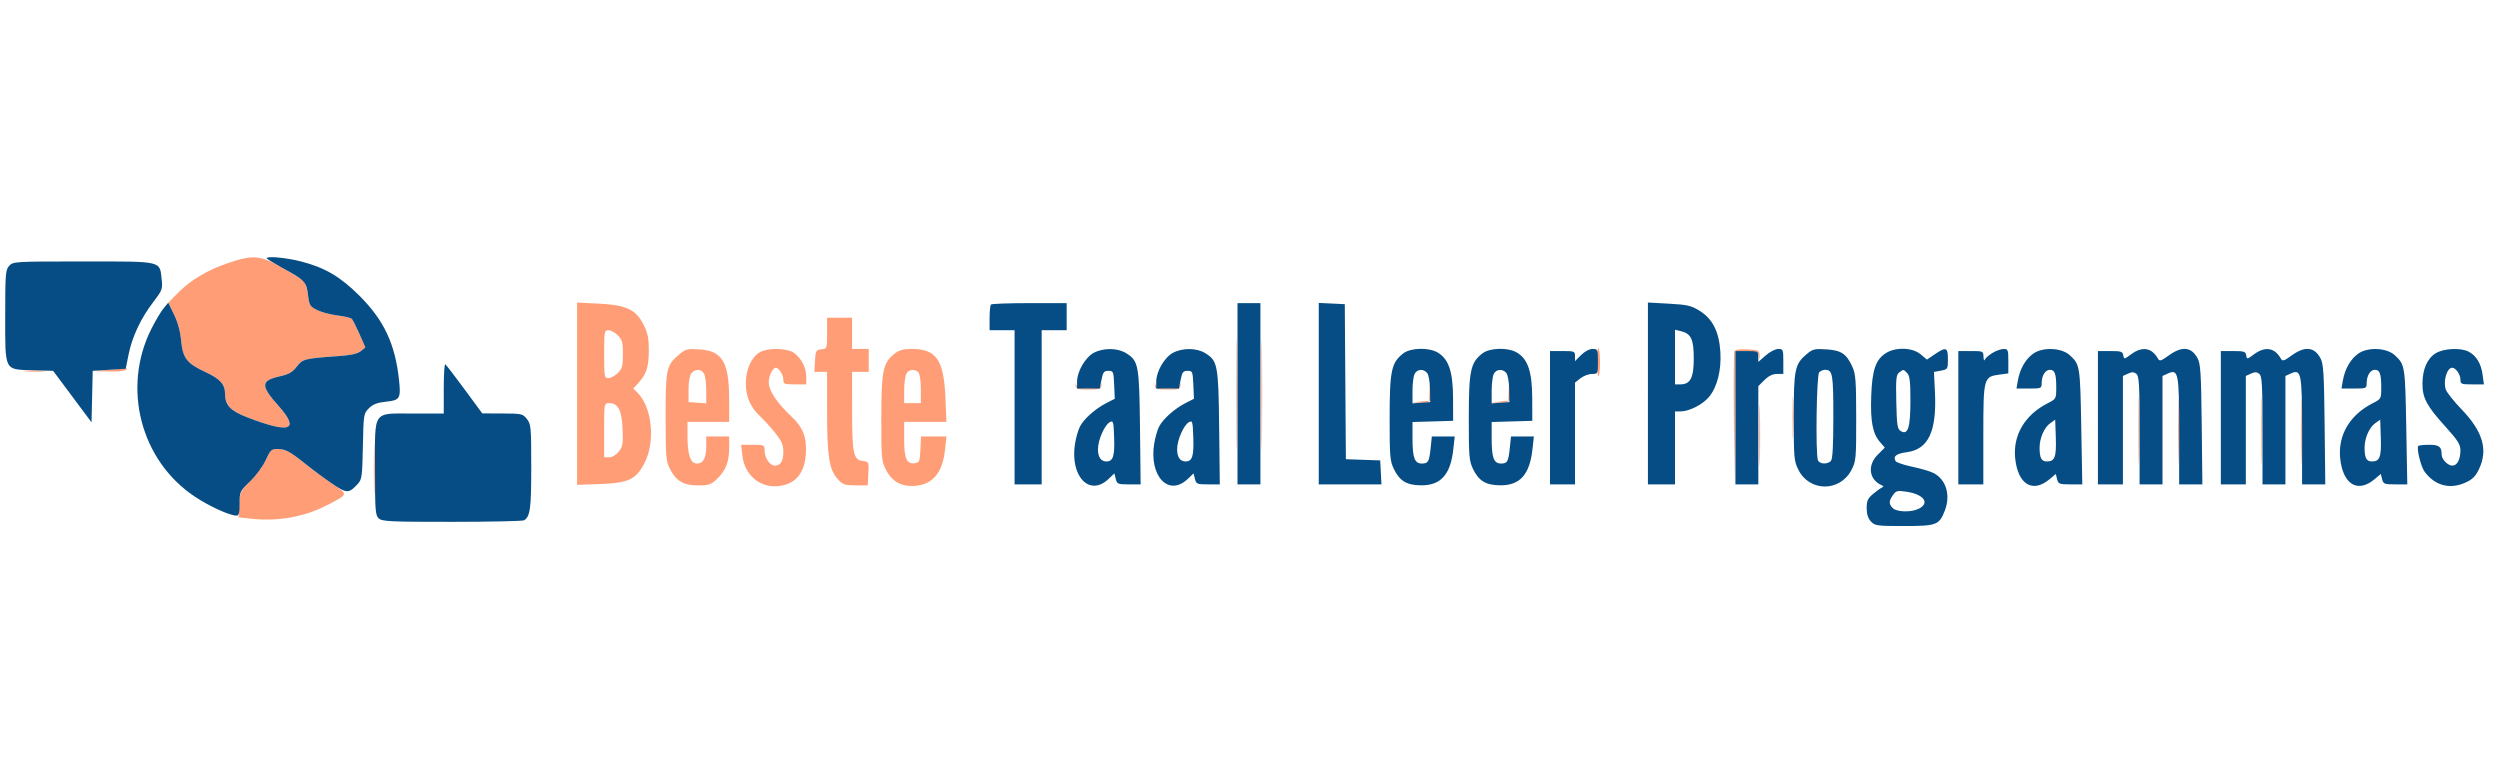 <svg xmlns="http://www.w3.org/2000/svg" width="160" height="50" viewBox="0 0 1200 130"><path d="M109.455 3.771c-9.921 3.365-17.991 8.174-24.064 14.34l-4.63 4.701 2.773 5.669c1.796 3.671 2.996 8.094 3.405 12.55.767 8.377 2.795 10.982 11.738 15.087 6.804 3.123 9.323 5.867 9.323 10.154 0 5.756 2.425 8.361 10.785 11.585 20.65 7.963 25.358 6.159 14.801-5.672-8.606-9.645-8.468-11.998.825-14.078 4.25-.951 5.998-1.954 8.017-4.601 2.826-3.705 3.637-3.913 19.822-5.063 6.181-.44 9.395-1.145 10.946-2.401l2.196-1.778-2.82-6.382c-1.551-3.51-3.206-6.801-3.677-7.313-.472-.513-3.533-1.247-6.802-1.633-3.27-.385-7.666-1.541-9.769-2.568-3.552-1.735-3.871-2.25-4.479-7.238-.361-2.953-1.261-5.952-2-6.665-.74-.712-5.347-3.583-10.238-6.38-10.655-6.092-14.111-6.398-26.152-2.314M277 66.467v43.754l10.75-.374c13.941-.486 17.541-2.177 21.648-10.167 5.252-10.221 3.63-26.652-3.317-33.599l-2.121-2.121 2.105-2.23c4.106-4.35 5.335-7.952 5.368-15.73.025-6.018-.459-8.488-2.451-12.5-3.678-7.409-8.23-9.575-21.548-10.255L277 22.713v43.754m316.459.033c.001 24.2.131 33.957.29 21.682.159-12.275.159-32.075 0-44-.16-11.925-.29-1.882-.29 22.318m12 .5c0 23.925.13 33.713.29 21.75.159-11.962.159-31.537 0-43.5-.16-11.962-.29-2.175-.29 21.75M397 37.434c0 7.366-.025 7.436-2.75 7.75-2.565.295-2.77.669-3.052 5.566l-.303 5.25H397v18.951c0 21.535.978 27.874 4.995 32.37 2.511 2.81 3.367 3.121 8.646 3.149l5.859.03.298-5.679c.291-5.547.233-5.686-2.477-6-4.677-.541-5.29-3.32-5.306-24.071L409 56h8V45h-8V30h-12v7.434M290 47.5c0 10.919.103 11.5 2.045 11.5 1.125 0 3.15-1.105 4.5-2.455 2.11-2.109 2.455-3.381 2.455-9.045s-.345-6.936-2.455-9.045c-1.35-1.35-3.375-2.455-4.5-2.455-1.942 0-2.045.581-2.045 11.5m476.5 3.595c0 3.798.337 6.905.75 6.905s.75-2.898.75-6.441c0-3.543-.337-6.65-.75-6.904-.413-.255-.75 2.643-.75 6.44m-440.336-3.58c-6.353 5.346-6.664 6.745-6.664 29.985 0 19.022.188 21.371 2 24.935 3.031 5.964 6.549 8.065 13.508 8.065 5.137 0 6.255-.371 9.049-3 4.242-3.991 5.943-8.274 5.943-14.968V87h-11v4.566c0 5.759-1.407 8.434-4.437 8.434-3.126 0-4.563-4.14-4.563-13.149V80h20l-.022-11.25c-.034-17.479-3.306-22.858-14.335-23.56-5.637-.359-6.557-.133-9.479 2.325m38.592-.946C360.76 48.737 358 54.836 358 61.5c0 6.451 2.228 11.519 7.035 16 1.77 1.65 4.962 5.178 7.092 7.84 3.118 3.896 3.873 5.661 3.873 9.05 0 4.495-1.326 6.61-4.143 6.61-2.32 0-4.857-3.772-4.857-7.223 0-2.708-.14-2.777-5.639-2.777h-5.64l.621 5.236c1.286 10.858 10.889 17.153 21.052 13.799 5.787-1.91 8.982-6.993 9.435-15.011.434-7.689-1.436-12.464-6.864-17.524C372.95 70.961 369 65.01 369 60.982c0-3.163 1.914-6.982 3.5-6.982 1.273 0 3.5 3.545 3.5 5.571 0 2.277.343 2.429 5.5 2.429h5.5v-3.55c0-4.354-2.095-8.593-5.615-11.362-3.223-2.535-12.386-2.821-16.629-.519m64.753.602c-5.675 4.464-6.463 8.214-6.487 30.867-.021 19.355.108 20.791 2.228 24.926 2.956 5.765 7.577 8.305 14.074 7.737 8.565-.749 13.148-6.352 14.313-17.501l.648-6.2h-12.19l-.297 6.25c-.275 5.769-.486 6.277-2.742 6.595-3.861.545-5.056-2.182-5.056-11.536V80h20.275l-.487-11.75C453.043 50.237 449.416 45 437.685 45c-4.044 0-6.115.55-8.176 2.171m402.964-.962c-.276.72-.376 15.48-.223 32.8l.28 31.491.235-32.25L833 46h5.434c5.02 0 5.467.191 5.871 2.512.402 2.301.428 2.28.317-.25-.117-2.645-.365-2.775-5.884-3.062-4.052-.211-5.911.088-6.265 1.009M52.5 55l-8 .633 7.691.184c4.259.101 7.967-.263 8.309-.817.34-.55.479-.917.309-.817-.17.101-3.909.469-8.309.817m-40.22.736c2.629.207 6.679.204 9-.005 2.321-.21.17-.379-4.78-.376-4.95.003-6.849.175-4.22.381m319.596.913c-.827.997-1.37 4.062-1.372 7.75L330.5 70.5l4.25.307 4.25.308v-6.123c0-3.368-.466-6.994-1.035-8.058-1.268-2.368-4.244-2.507-6.089-.285m103.159.285c-.569 1.064-1.035 4.664-1.035 8V71h8v-6.8c0-3.956-.502-7.302-1.2-8-1.802-1.802-4.598-1.446-5.765.734M1026.437 84c0 14.575.14 20.537.31 13.25.171-7.288.171-19.213 0-26.5-.17-7.288-.31-1.325-.31 13.25m59 0c0 14.575.14 20.537.31 13.25.171-7.288.171-19.213 0-26.5-.17-7.288-.31-1.325-.31 13.25m-40.001.5c0 14.3.141 20.011.312 12.691.171-7.32.17-19.02-.001-26-.172-6.98-.312-.991-.311 13.309m59 0c0 14.3.141 20.011.312 12.691.171-7.32.17-19.02-.001-26-.172-6.98-.312-.991-.311 13.309m-588.115-22c.181 1.754.942 2 6.179 2s5.998-.246 6.179-2c.16-1.554.091-1.61-.31-.25-.408 1.384-1.634 1.75-5.869 1.75-4.235 0-5.461-.366-5.869-1.75-.401-1.36-.47-1.304-.31.25m38 0c.181 1.754.942 2 6.179 2s5.998-.246 6.179-2c.16-1.554.091-1.61-.31-.25-.408 1.384-1.634 1.75-5.869 1.75-4.235 0-5.461-.366-5.869-1.75-.401-1.36-.47-1.304-.31.25m131.847 2.693L686 69.885l-4.25.383-4.25.383 4.281.174c4.889.2 5.554-.668 4.954-6.47-.384-3.707-.405-3.675-.567.838m38 0L724 69.885l-4.25.383-4.25.383 4.281.174c4.889.2 5.554-.668 4.954-6.47-.384-3.707-.405-3.675-.567.838M860.407 78c0 9.075.152 12.787.337 8.25.185-4.537.185-11.963 0-16.5-.185-4.537-.337-.825-.337 8.25m-15.976 8.5c.001 13.2.143 18.462.316 11.693.174-6.769.173-17.569-.001-24-.174-6.431-.315-.893-.315 12.307M290 84v13h2.427c1.457 0 3.293-1.1 4.592-2.75 1.898-2.411 2.122-3.754 1.823-10.896C298.465 74.38 296.688 71 292.345 71c-2.34 0-2.345.029-2.345 13m-110.58 18.5c-.001 11 .145 15.636.325 10.303.179-5.333.18-14.333.001-20-.178-5.667-.325-1.303-.326 9.697m-51.511-4.75c-1.111 2.612-4.435 7.225-7.388 10.25-5.166 5.294-5.379 5.73-5.694 11.642l-.327 6.143 5 .599c13.243 1.586 26.013-.558 37.144-6.235 10.677-5.446 10.608-5.232 3.266-10.156-3.525-2.364-9.335-6.644-12.91-9.511-7.969-6.39-10.008-7.482-13.97-7.482-2.749 0-3.33.539-5.121 4.75" fill="#ff9d76" fill-rule="evenodd"/><path d="M128 1.474c0 .261 3.376 2.327 7.503 4.592 10.938 6.004 11.56 6.657 12.329 12.96.623 5.105.926 5.6 4.492 7.342 2.103 1.027 6.499 2.183 9.769 2.568 3.269.386 6.33 1.12 6.802 1.633.471.512 2.126 3.803 3.677 7.313l2.82 6.382-2.196 1.778c-1.551 1.256-4.765 1.961-10.946 2.401-16.185 1.15-16.996 1.358-19.822 5.063-2.019 2.647-3.767 3.65-8.017 4.601-9.293 2.08-9.431 4.433-.825 14.078 10.557 11.831 5.849 13.635-14.801 5.672C110.425 74.633 108 72.028 108 66.272c0-4.287-2.519-7.031-9.323-10.154-8.943-4.105-10.971-6.71-11.738-15.087-.409-4.462-1.609-8.88-3.411-12.564l-2.781-5.683-2.335 2.858c-1.284 1.572-3.908 6.008-5.831 9.858-14.101 28.232-5.098 62.971 20.812 80.3 7.052 4.717 16.869 9.2 20.145 9.2 1.114 0 1.462-1.376 1.462-5.788 0-5.65.122-5.905 5.118-10.75 2.829-2.742 6.178-7.31 7.488-10.212 2.113-4.683 2.701-5.25 5.447-5.25 3.938 0 5.987 1.099 13.947 7.482 3.575 2.867 9.312 7.097 12.748 9.401 6.738 4.517 7.691 4.514 11.933-.041 2.016-2.165 2.204-3.528 2.5-18.072.312-15.376.377-15.788 2.896-18.304 1.937-1.935 3.982-2.72 8.226-3.158 6.697-.691 7.194-1.542 6.203-10.629-1.866-17.131-7.225-28.496-18.959-40.216-9.2-9.187-16.638-13.545-28.143-16.488C137.353 1.172 128 .316 128 1.474M4.405 5.105C2.654 7.039 2.5 8.976 2.5 29c0 27.02-.622 25.801 13.374 26.215l9.626.285 9.218 12.364 9.219 12.364.281-12.364L44.5 55.5l7.921-.5 7.92-.5 1.382-6.858c1.718-8.525 5.86-17.324 11.835-25.142 4.336-5.672 4.557-6.267 4.045-10.887C76.604 2.593 78.38 3 40 3 7.02 3 6.27 3.044 4.405 5.105m471.262 18.562c-.367.366-.667 3.291-.667 6.5V36h12v74h13V36h12V23h-17.833c-9.809 0-18.134.3-18.5.667M594 66.5V110h11V23h-11v43.5m39-.048V110h30.1l-.3-5.75-.3-5.75-8.238-.29-8.238-.29-.262-37.21-.262-37.21-6.25-.298-6.25-.297v43.547m158-.097V110h13V75l2.75-.022c4.116-.033 10.486-3.282 13.533-6.902 3.973-4.722 6.052-12.947 5.49-21.713-.622-9.684-3.738-15.829-9.99-19.694-4.019-2.484-5.895-2.919-14.695-3.404L791 22.709v43.646m13-17.463V62h2.5c4.884 0 6.5-3.08 6.5-12.389 0-9.312-1.274-11.999-6.25-13.177l-2.75-.651v13.109m-278.991-2.037C520.932 49.042 517 55.818 517 60.657V64h10.882l.841-4.25c.717-3.625 1.203-4.25 3.309-4.25 2.349 0 2.482.322 2.763 6.707l.294 6.707-4.016 2.049c-5.253 2.68-10.794 7.598-12.689 11.261-.832 1.61-1.895 5.269-2.361 8.132-2.566 15.768 6.953 25.79 16.138 16.99l2.733-2.618.661 2.636c.617 2.458 1.042 2.636 6.303 2.637l5.642.001-.311-27.229c-.345-30.16-.701-32.072-6.663-35.757-4.13-2.552-10.926-2.623-15.517-.161m38 0C558.932 49.042 555 55.818 555 60.657V64h10.882l.841-4.25c.717-3.625 1.203-4.25 3.309-4.25 2.349 0 2.482.322 2.763 6.707l.294 6.707-4.016 2.049c-5.253 2.68-10.794 7.598-12.689 11.261-.832 1.61-1.895 5.269-2.361 8.132-2.566 15.768 6.953 25.79 16.138 16.99l2.733-2.618.661 2.636c.617 2.458 1.042 2.636 6.303 2.637l5.642.001-.311-27.229c-.345-30.16-.701-32.072-6.663-35.757-4.13-2.552-10.926-2.623-15.517-.161m110.5.316c-5.669 4.46-6.463 8.224-6.487 30.763-.02 18.58.164 20.819 2.027 24.667 2.804 5.792 6.16 7.801 13.125 7.855 9.388.073 14.075-5.165 15.398-17.206l.686-6.25H687.28l-.565 5.474c-.689 6.674-1.169 7.526-4.239 7.526-3.444 0-4.476-2.743-4.476-11.898v-8.03l9.75-.286 9.75-.286-.033-11c-.039-12.561-2.101-18.671-7.35-21.772-4.332-2.559-13.088-2.325-16.608.443m38 0c-5.669 4.46-6.463 8.224-6.487 30.763-.02 18.58.164 20.819 2.027 24.667 2.804 5.792 6.16 7.801 13.125 7.855 9.388.073 14.075-5.165 15.398-17.206l.686-6.25H725.28l-.565 5.474c-.689 6.674-1.169 7.526-4.239 7.526-3.444 0-4.476-2.743-4.476-11.898v-8.03l9.75-.286 9.75-.286-.033-11c-.039-12.561-2.101-18.671-7.35-21.772-4.332-2.559-13.088-2.325-16.608.443m47.414.752L756 50.846v-2.423c0-2.295-.317-2.423-6-2.423h-6v64h12V61.145l2.635-2.072c1.449-1.14 3.924-2.073 5.5-2.073 2.835 0 2.865-.063 2.865-6 0-5.781-.094-6-2.577-6-1.515 0-3.782 1.205-5.5 2.923m88.612.181L844 51.207v-2.603c0-2.49-.242-2.604-5.5-2.604H833v64h11V62.846l2.923-2.923c1.964-1.964 3.933-2.923 6-2.923H856v-6c0-5.711-.119-6-2.465-6-1.356 0-4.056 1.397-6 3.104m19.784-.719C861.483 52.296 861 54.611 861 77.689c0 19.672.131 21.147 2.25 25.349 5.362 10.634 19.898 10.665 25.446.055 2.191-4.191 2.303-5.42 2.282-25-.019-17.834-.268-21.129-1.859-24.593-2.851-6.209-5.321-7.854-12.476-8.31-5.57-.355-6.575-.118-9.324 2.195m38.101-.499c-5.039 3.072-6.791 8.069-7.233 20.634-.432 12.25.666 18.035 4.201 22.144l2.319 2.696-3.354 3.353c-5.103 5.104-4.281 11.911 1.772 14.662 1.094.497 1.112.747.088 1.221-.708.327-2.62 1.717-4.25 3.089-2.423 2.038-2.963 3.263-2.963 6.715 0 2.868.654 4.925 2.039 6.411 1.906 2.047 2.932 2.189 15.777 2.189 15.794 0 17.056-.479 19.733-7.489 2.826-7.401.574-14.845-5.432-17.95-1.575-.815-6.153-2.167-10.172-3.005-4.019-.838-7.634-2.053-8.034-2.699-1.407-2.278.264-3.623 5.338-4.296 10.394-1.378 14.432-9.973 13.526-28.79l-.469-9.738 3.347-.628c3.254-.61 3.347-.763 3.347-5.516 0-5.71-.86-6.028-6.303-2.329l-3.766 2.559-3.042-2.559c-3.844-3.234-11.741-3.557-16.469-.674m50.941.036c-1.727 1.053-3.379 2.513-3.671 3.246-.293.733-.568.095-.611-1.418-.077-2.686-.219-2.75-6.079-2.75h-6v64h12V86.111c0-27.298.13-27.782 7.76-28.806l4.24-.568v-5.869c0-5.42-.172-5.868-2.25-5.864-1.237.002-3.663.865-5.389 1.918m19.726.239c-3.787 2.595-6.549 7.396-7.531 13.089l-.647 3.75h6.046c5.823 0 6.045-.094 6.045-2.566 0-3.593 1.734-6.434 3.928-6.434 2.391 0 3.072 1.899 3.072 8.561 0 5.313-.065 5.431-4.099 7.49-11.016 5.619-16.759 15.348-15.613 26.449 1.294 12.543 8.398 16.842 16.527 10.002l2.969-2.498.627 2.498c.577 2.3 1.081 2.498 6.358 2.499l5.731.001-.5-27.751c-.524-29.098-.619-29.696-5.422-34.188-3.891-3.64-12.822-4.101-17.491-.902m46.857.39c-3.35 2.482-3.453 2.495-3.764.5-.28-1.802-1.04-2.051-6.25-2.051H1007v64h12V57.957l2.47-1.125c1.889-.861 2.831-.827 4 .143 1.301 1.08 1.53 5.142 1.53 27.147V110h11V57.957l2.61-1.189c5-2.278 5.39-.258 5.39 27.923V110h11.137l-.318-28.75c-.276-24.863-.551-29.173-2.032-31.879-2.964-5.414-7.478-5.826-13.784-1.258-3.69 2.673-4.421 2.892-5.172 1.549-2.967-5.301-7.563-6.054-12.887-2.111m59 0c-3.35 2.482-3.453 2.495-3.764.5-.28-1.802-1.04-2.051-6.25-2.051H1066v64h12V57.957l2.47-1.125c1.889-.861 2.831-.827 4 .143 1.301 1.08 1.53 5.142 1.53 27.147V110h11V57.957l2.61-1.189c5-2.278 5.39-.258 5.39 27.923V110h11.137l-.318-28.75c-.276-24.863-.551-29.173-2.032-31.879-2.964-5.414-7.478-5.826-13.784-1.258-3.69 2.673-4.421 2.892-5.172 1.549-2.967-5.301-7.563-6.054-12.887-2.111m50.143-.39c-3.787 2.595-6.549 7.396-7.531 13.089l-.647 3.75h6.046c5.823 0 6.045-.094 6.045-2.566 0-3.593 1.734-6.434 3.928-6.434 2.391 0 3.072 1.899 3.072 8.561 0 5.313-.065 5.431-4.099 7.49-11.016 5.619-16.759 15.348-15.613 26.449 1.294 12.543 8.398 16.842 16.527 10.002l2.969-2.498.627 2.498c.577 2.3 1.081 2.498 6.358 2.499l5.731.001-.5-27.751c-.524-29.098-.619-29.696-5.422-34.188-3.891-3.64-12.822-4.101-17.491-.902m37.103-.135c-4.062 2.476-6.342 7.628-6.404 14.467-.062 6.918 1.948 10.745 10.773 20.506 6.227 6.888 7.441 8.795 7.441 11.682 0 4.38-1.558 7.319-3.88 7.319-2.167 0-5.12-3.027-5.12-5.247 0-3.825-1.16-4.753-5.94-4.753-2.6 0-4.966.239-5.258.532-.985.984 1.194 9.946 3.016 12.406 4.896 6.612 12.014 8.557 19.387 5.296 3.499-1.548 4.976-2.977 6.647-6.428 4.532-9.363 1.975-18.181-8.383-28.91-3.536-3.663-6.888-7.869-7.45-9.347-1.459-3.837.47-10.549 3.032-10.549 1.66 0 3.949 3.229 3.949 5.571 0 2.285.335 2.429 5.636 2.429h5.636l-.642-4.75c-.71-5.254-3.067-9.105-6.726-10.985-3.794-1.95-11.913-1.557-15.714.761M213 63.941V76h-14.5c-19.952 0-18.5-2.067-18.5 26.345 0 20.378.161 22.491 1.829 24 1.625 1.471 5.541 1.653 35.25 1.64 18.381-.009 33.916-.346 34.521-.75 2.915-1.946 3.4-5.59 3.4-25.534 0-19.156-.129-20.596-2.073-23.066-1.98-2.517-2.505-2.637-11.75-2.669l-9.677-.034-8.5-11.545c-4.675-6.35-8.838-11.762-9.25-12.025-.412-.264-.75 4.947-.75 11.579m466.035-7.007c-.569 1.064-1.035 4.69-1.035 8.058v6.123l4.25-.308 4.25-.307-.094-6.21c-.053-3.433-.666-6.899-1.373-7.75-1.764-2.126-4.754-1.929-5.998.394m38 0c-.569 1.064-1.035 4.69-1.035 8.058v6.123l4.25-.308 4.25-.307-.094-6.21c-.053-3.433-.666-6.899-1.373-7.75-1.764-2.126-4.754-1.929-5.998.394M873.2 56.2c-1.267 1.267-1.798 39.077-.593 42.218.715 1.864 4.479 2.096 6.193.382.854-.854 1.2-7 1.2-21.3 0-20.59-.339-22.5-4-22.5-.88 0-2.14.54-2.8 1.2m38.459.06c-1.503 1.099-1.686 2.901-1.441 14.143.245 11.169.523 13.03 2.091 13.99C915.808 86.535 917 82.847 917 69.88c0-9.337-.321-12.059-1.571-13.309-1.886-1.885-1.645-1.865-3.77-.311M532.655 80.17c-2.493 1.399-5.606 8.518-5.633 12.88-.024 3.848 1.409 5.95 4.056 5.95 3.191 0 4.013-2.509 3.712-11.334-.271-7.961-.414-8.462-2.135-7.496m38 0c-2.493 1.399-5.606 8.518-5.633 12.88-.024 3.848 1.409 5.95 4.056 5.95 3.191 0 4.013-2.509 3.712-11.334-.271-7.961-.414-8.462-2.135-7.496m413.489.438C981.247 82.641 979 87.787 979 92.386c0 4.924.89 6.614 3.485 6.614 3.82 0 4.619-2.12 4.305-11.424l-.29-8.622-2.356 1.654m156 0c-2.897 2.033-5.144 7.179-5.144 11.778 0 4.924.89 6.614 3.485 6.614 3.82 0 4.619-2.12 4.305-11.424l-.29-8.622-2.356 1.654m-231.521 34.519c-2.032 2.902-2.044 4.309-.052 6.302 1.903 1.902 8.902 2.061 12.42.281 5.553-2.809 2.451-6.981-6.118-8.227-4.108-.598-4.808-.413-6.25 1.644" fill="#054d84" fill-rule="evenodd"/></svg>
